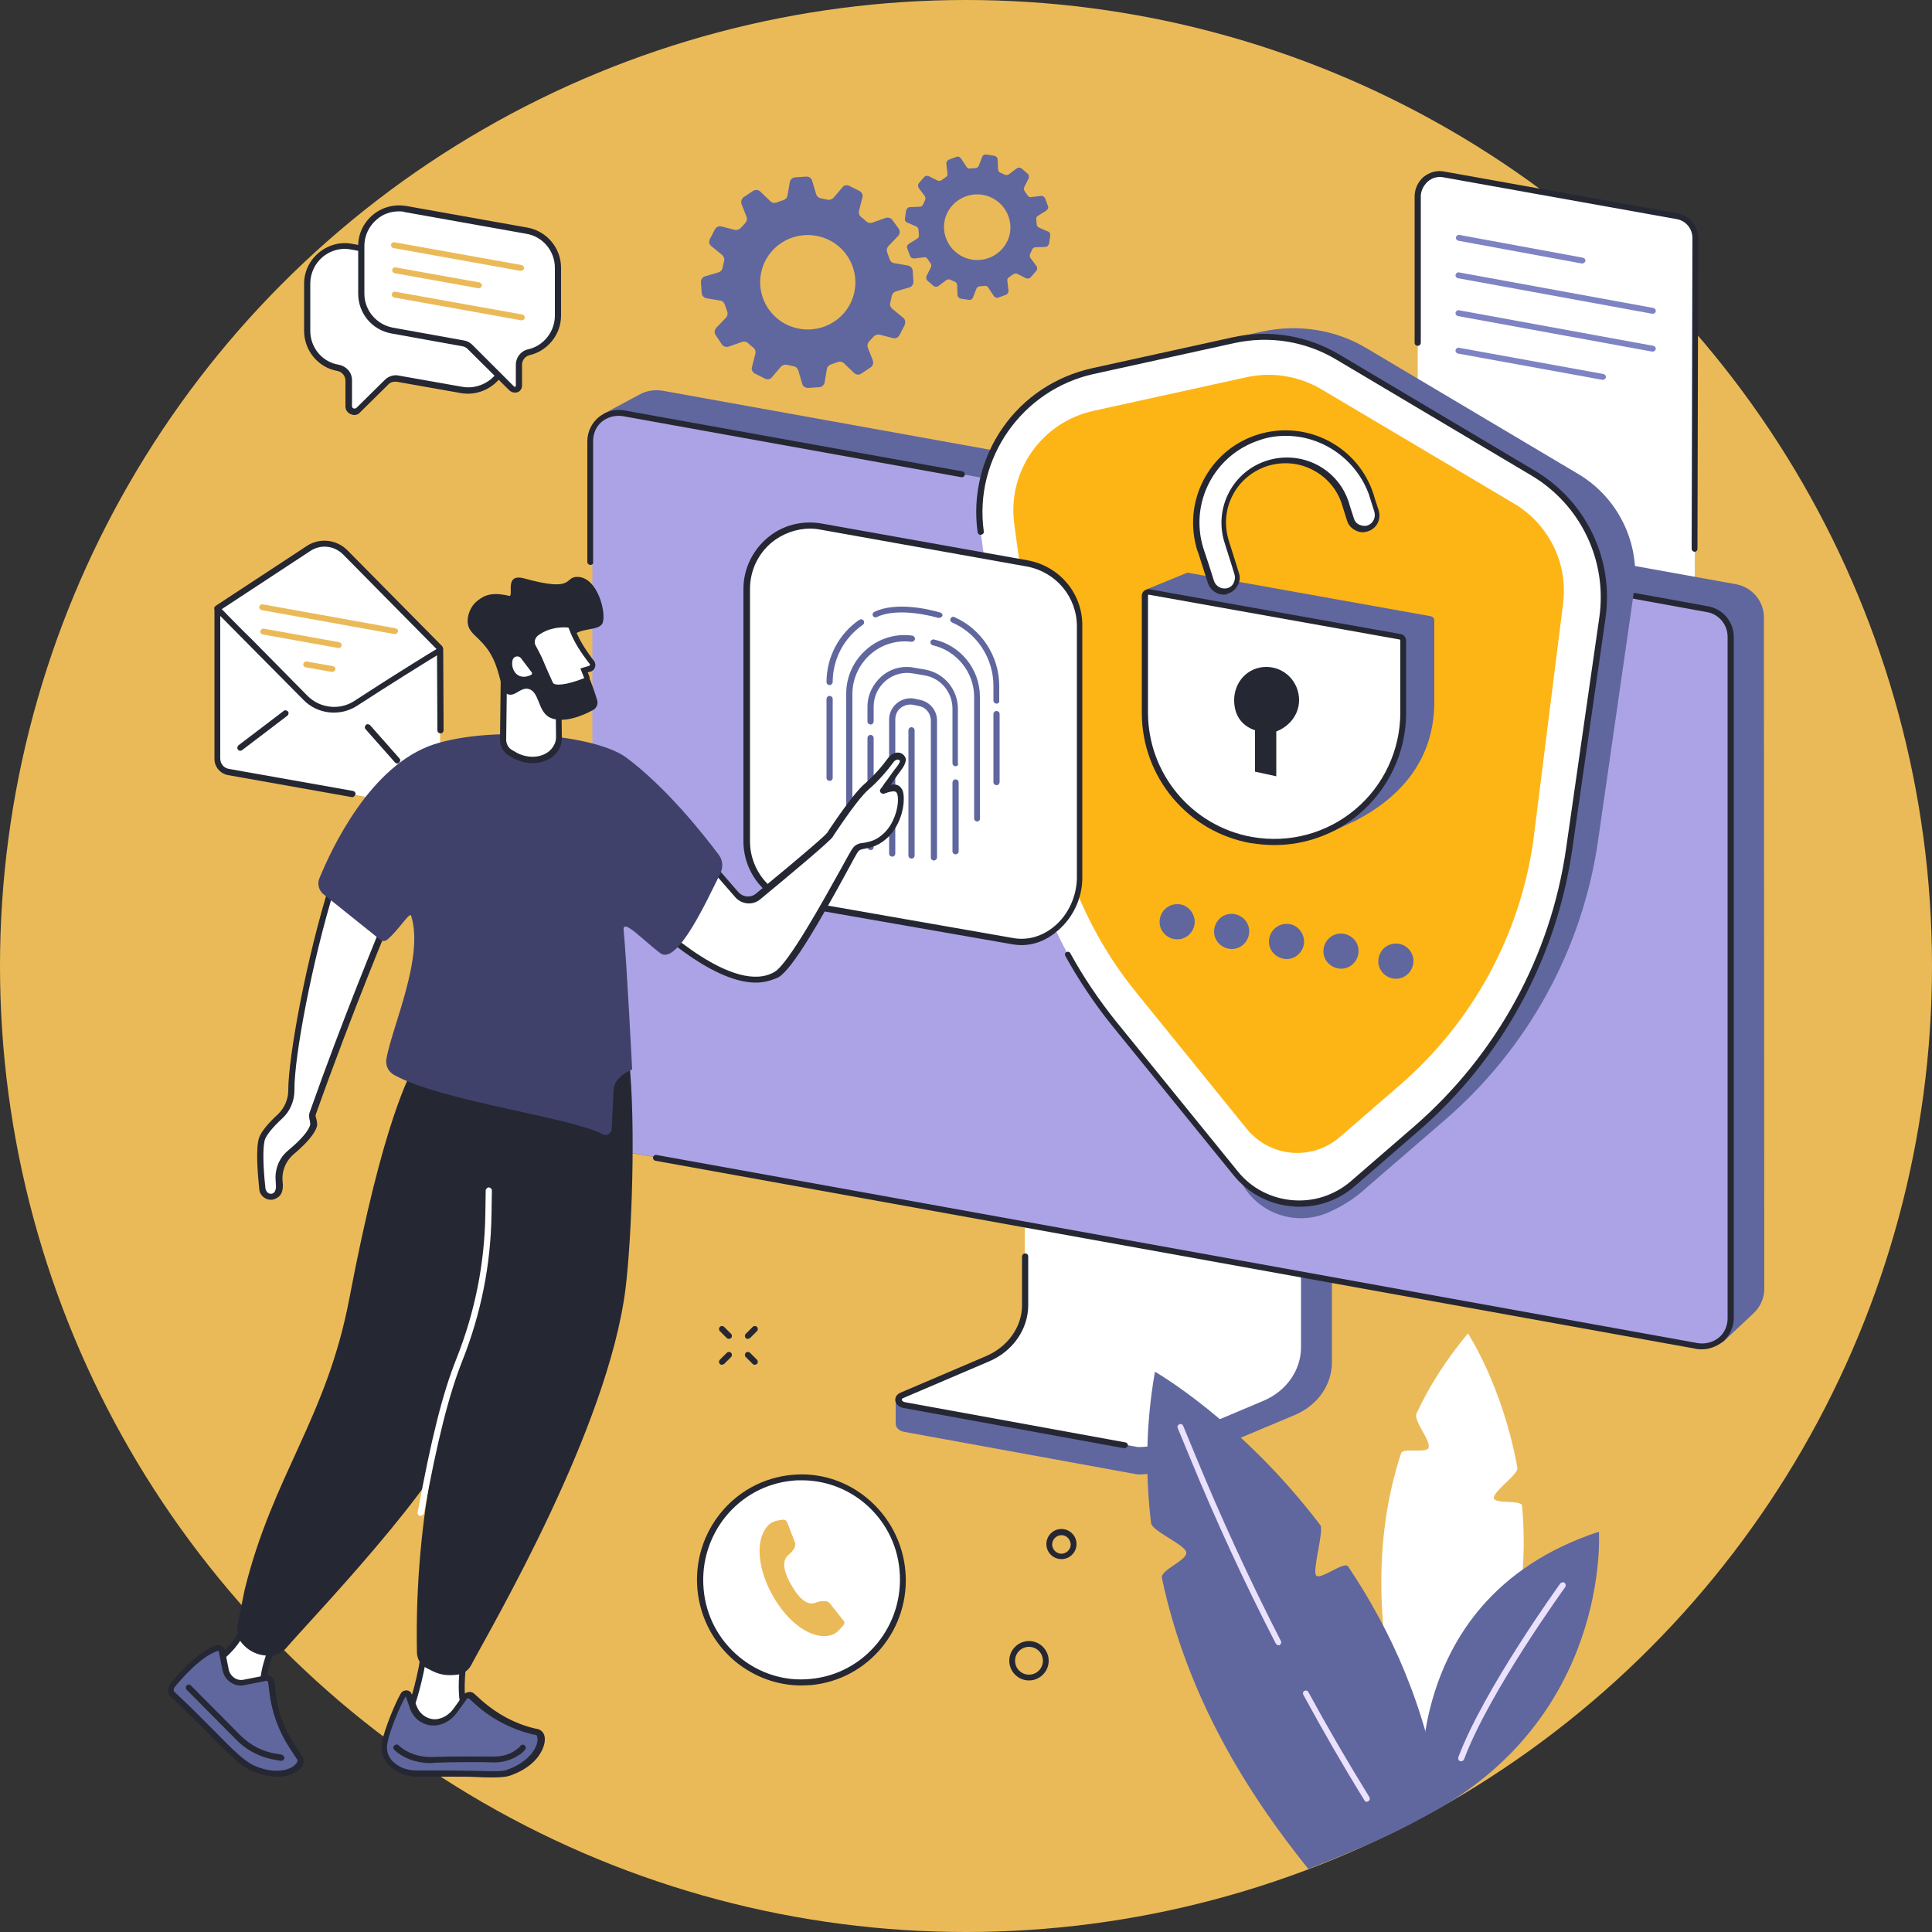 <?xml version="1.0" encoding="utf-8"?>
<!-- Generator: Adobe Illustrator 28.0.0, SVG Export Plug-In . SVG Version: 6.00 Build 0)  -->
<svg version="1.1" xmlns="http://www.w3.org/2000/svg" xmlns:xlink="http://www.w3.org/1999/xlink" x="0px" y="0px"
	 viewBox="0 0 500 500" style="enable-background:new 0 0 500 500;" xml:space="preserve">
<rect x="0" y="0" width="500" height="500" fill="#333333" stroke="none"/>
<style type="text/css">
	.st0{display:none;}
	.st1{display:inline;fill:#2E2B58;}
	.st2{fill:#EBBA58;}
	.st3{fill:#FFFFFF;}
	.st4{fill:#252733;}
	.st5{fill:#7D83C3;}
	.st6{fill:#60679E;}
	.st7{fill:#ACA3E6;}
	.st8{fill:#FDB515;}
	.st9{fill:#EBE1FC;}
	.st10{fill:#40416B;}
</style>
<g id="Layer_2" class="st0">
	<rect class="st1" width="500" height="500"/>
</g>
<g id="Layer_1">
	<g>
		<circle class="st2" cx="250" cy="250" r="250"/>
	</g>
</g>
<g id="Layer_3">
	<g>
		<g>
			<path class="st3" d="M373.7,45.1L434,55.9c2.8,0.5,4.8,2.9,4.8,5.7l-0.2,89.7c0,3.6-3.3,6.3-6.8,5.7l-60.1-10.7
				c-2.8-0.5-4.8-2.9-4.8-5.7l0-89.8C366.9,47.2,370.2,44.4,373.7,45.1z"/>
			<path class="st4" d="M438.6,142.8C438.6,142.8,438.6,142.8,438.6,142.8c-0.4,0-0.8-0.3-0.8-0.8l0.2-80.4c0-2.4-1.7-4.5-4.1-4.9
				l-60.3-10.8c-1.5-0.3-3,0.1-4.1,1.1c-1.1,1-1.8,2.4-1.8,3.8l0,37.9c0,0.4-0.3,0.8-0.8,0.8h0c-0.4,0-0.8-0.3-0.8-0.8l0-37.9
				c0-1.9,0.9-3.8,2.3-5c1.5-1.2,3.4-1.8,5.4-1.4l60.3,10.8c3.1,0.6,5.4,3.3,5.4,6.5l-0.2,80.4C439.3,142.4,439,142.8,438.6,142.8z"
				/>
		</g>
		<g>
			<path class="st5" d="M409.5,68.2c0,0-0.1,0-0.1,0l-32-5.9c-0.4-0.1-0.7-0.5-0.6-0.9c0.1-0.4,0.5-0.7,0.9-0.6l32,5.9
				c0.4,0.1,0.7,0.5,0.6,0.9C410.2,67.9,409.8,68.2,409.5,68.2z"/>
			<path class="st5" d="M427.7,81.2c0,0-0.1,0-0.1,0L377.3,72c-0.4-0.1-0.7-0.5-0.6-0.9c0.1-0.4,0.5-0.7,0.9-0.6l50.3,9.2
				c0.4,0.1,0.7,0.5,0.6,0.9C428.4,81,428.1,81.2,427.7,81.2z"/>
			<path class="st5" d="M427.7,91c0,0-0.1,0-0.1,0l-50.3-9.2c-0.4-0.1-0.7-0.5-0.6-0.9c0.1-0.4,0.5-0.7,0.9-0.6l50.3,9.2
				c0.4,0.1,0.7,0.5,0.6,0.9C428.4,90.7,428.1,91,427.7,91z"/>
			<path class="st5" d="M414.8,98.3c0,0-0.1,0-0.1,0l-37.4-6.8c-0.4-0.1-0.7-0.5-0.6-0.9c0.1-0.4,0.5-0.7,0.9-0.6l37.4,6.8
				c0.4,0.1,0.7,0.5,0.6,0.9C415.5,98,415.2,98.3,414.8,98.3z"/>
		</g>
	</g>
	<g>
		<g>
			<g>
				<path class="st6" d="M343.8,291.6L273,281c-0.5,0-0.6,0.4-0.6,0.8v60.2c0,5.8-40.2,20.7-40.6,20l0,6.4c0,1.2,1,2,2.4,2.2
					l60.3,11c2.8,0,5.5-0.6,8-1.7l32.6-13.7c5.9-2.5,9.6-7.8,9.6-13.6v-60.3C344.5,292,344.2,291.6,343.8,291.6z"/>
				<path class="st3" d="M265.2,277.5v60.2c0,5.9-3.8,11.4-9.8,13.9l-22,9.4c-1.4,0.6-1.1,2.3,0.6,2.5l60.5,11
					c2.7,0,5.4-0.5,7.9-1.6l24.4-10.3c6.1-2.5,9.9-8,9.9-13.9v-60.3c0-0.2-0.2-0.4-0.5-0.4l-70.5-11
					C265.4,277.1,265.2,277.3,265.2,277.5z"/>
				<path class="st4" d="M291,374.8c0,0-0.1,0-0.1,0l-57-10.4c-1.2-0.2-2-0.9-2.2-1.9c-0.1-0.9,0.4-1.7,1.4-2.1l22-9.4
					c5.7-2.4,9.4-7.6,9.4-13.2v-12.6c0-0.4,0.3-0.8,0.8-0.8s0.8,0.3,0.8,0.8v12.6c0,6.2-4,12-10.3,14.6l-22,9.4
					c-0.3,0.1-0.5,0.3-0.4,0.5c0,0.2,0.3,0.5,0.9,0.6l57,10.4c0.4,0.1,0.7,0.5,0.6,0.9C291.7,374.5,291.4,374.8,291,374.8z"/>
			</g>
			<g>
				<path class="st6" d="M453.8,339.9l-7.9,7.4l-286-49.5c-3.9-0.7-6.8-4.1-6.7-8.1l3-182.6l9.5-5.1c1.7-0.9,3.7-1.2,5.7-0.9
					l277.9,50.1c4.2,0.8,7.2,4.4,7.2,8.6l0.1,173.7C456.6,335.9,455.6,338.2,453.8,339.9z"/>
				<path class="st7" d="M439.6,348.2l-280.3-50.6c-3.5-0.6-6-3.7-6-7.2V114.2c0-4.6,4.1-8,8.6-7.2l280.3,50.6c3.5,0.6,6,3.7,6,7.2
					V341C448.2,345.6,444.1,349,439.6,348.2z"/>
				<path class="st4" d="M440.5,349.2c-0.5,0-1,0-1.4-0.1l-269.5-48.7c-0.4-0.1-0.7-0.5-0.6-0.9c0.1-0.4,0.5-0.7,0.9-0.6l269.5,48.7
					c1.9,0.3,3.9-0.2,5.4-1.4c1.5-1.2,2.3-3.1,2.3-5V164.8c0-3.2-2.3-5.9-5.4-6.4l-20.9-3.8c-0.4-0.1-0.7-0.5-0.6-0.9
					c0.1-0.4,0.5-0.7,0.9-0.6l20.9,3.8c3.9,0.7,6.7,4,6.7,8v176.2c0,2.4-1.1,4.7-2.9,6.2C444.2,348.5,442.3,349.2,440.5,349.2z"/>
				<path class="st4" d="M152.8,146.2c-0.4,0-0.8-0.3-0.8-0.8v-31.2c0-2.4,1.1-4.7,2.9-6.2c1.8-1.5,4.3-2.2,6.6-1.8l87.6,15.8
					c0.4,0.1,0.7,0.5,0.6,0.9c-0.1,0.4-0.5,0.7-0.9,0.6l-87.6-15.8c-1.9-0.3-3.9,0.2-5.4,1.4c-1.5,1.2-2.3,3.1-2.3,5v31.2
					C153.6,145.9,153.3,146.2,152.8,146.2z"/>
			</g>
		</g>
		<g>
			<g>
				<path class="st6" d="M343.5,313.9L343.5,313.9c-8.1,3.4-17.5,0.3-21.9-7.3l-25.7-44.2c-13.6-16.8-22.3-37-25.2-58.4l-10.2-75.4
					c-2.1-15.5,8.1-30,23.3-33.4l42.9-9.4c9.3-2,19-0.5,27.1,4.4l54.7,32.5c10.4,6.2,16.1,18.1,14.4,30.1l-9.3,64.6
					c-4,28.1-18.1,53.8-39.6,72.4l-20.5,17.7C350.6,310.2,347.2,312.3,343.5,313.9z"/>
				<path class="st3" d="M319.8,303.6l-31.5-38.8c-13.6-16.8-22.3-37-25.2-58.4l-9.3-68.7c-2.6-19.3,10-37.4,29-41.5l36.4-8
					c9.3-2,18.9-0.5,27.1,4.4l50.5,30c13,7.7,20.1,22.5,17.9,37.4l-8.6,59.8c-4,28.1-18.1,53.8-39.6,72.4l-16.4,14.2
					C341.2,314.2,327.4,313,319.8,303.6z"/>
				<path class="st4" d="M336.4,312.3c-0.7,0-1.3,0-2-0.1c-6-0.5-11.4-3.4-15.2-8.1l-31.5-38.8c-4.5-5.6-8.5-11.6-12-17.9
					c-0.2-0.4-0.1-0.8,0.3-1c0.4-0.2,0.8-0.1,1,0.3c3.4,6.2,7.4,12.1,11.8,17.6l31.5,38.8c3.5,4.4,8.6,7,14.1,7.5
					c5.6,0.5,11-1.3,15.2-4.9l16.4-14.2c21.3-18.5,35.3-44,39.3-71.9l8.6-59.8c2.1-14.7-4.8-29.1-17.5-36.7l-50.5-30
					c-8-4.8-17.4-6.3-26.5-4.3l-36.4,8c-18.5,4.1-31,21.9-28.4,40.7c0.1,0.4-0.2,0.8-0.7,0.9c-0.4,0.1-0.8-0.2-0.9-0.7
					c-1.3-9.5,1-19.1,6.5-27c5.5-7.9,13.7-13.3,23.1-15.4l36.4-8c9.5-2.1,19.3-0.5,27.7,4.5l50.5,30c13.3,7.9,20.5,22.9,18.3,38.2
					l-8.6,59.8c-4.1,28.3-18.2,54.2-39.8,72.9l-16.4,14.2C346.7,310.4,341.7,312.3,336.4,312.3z"/>
				<path class="st8" d="M346.7,294.3c-7.2,6.2-18,5.2-24-2.1l-28.6-35.3c-11.9-14.6-19.5-32.2-22-50.9l-9.6-70.3
					c-1.9-13.7,7.1-26.5,20.6-29.4l39.6-8.7c6.6-1.4,13.4-0.3,19.2,3.1l49.9,29.6c9.1,5.4,14.1,15.6,12.7,26.1l-7.7,61.3
					c-3.5,24.5-15.8,46.9-34.5,63.1L346.7,294.3z"/>
			</g>
			<g>
				<g>
					<path class="st6" d="M370.4,159.5l-63.1-11.3l-10.5,4.3c0,0,47.1,63.1,47.8,62.8c0.2-0.1,5.5-2.6,5.6-2.6
						c13.1-6.6,21-16.8,21-31.1v-21.1C371.2,160,370.8,159.6,370.4,159.5z"/>
					<g>
						<path class="st3" d="M362.5,164.8l-65-11.6c-0.6-0.1-1.2,0.4-1.2,1v30.3c0,16.2,11.6,30.1,27.6,32.9h0
							c20.5,3.7,39.4-12.1,39.4-32.9v-18.7C363.3,165.3,362.9,164.9,362.5,164.8z"/>
						<path class="st4" d="M329.8,218.7c-2,0-4-0.2-6.1-0.5c-16.3-2.9-28.2-17.1-28.2-33.7v-30.3c0-0.5,0.2-1,0.6-1.3
							c0.4-0.3,0.9-0.5,1.4-0.4l65,11.6c0.8,0.1,1.4,0.9,1.4,1.7v18.7c0,10.2-4.5,19.7-12.3,26.3
							C345.5,215.9,337.8,218.7,329.8,218.7z M297.3,153.9c-0.1,0-0.1,0-0.1,0c0,0-0.1,0.1-0.1,0.2v30.3c0,15.8,11.3,29.4,26.9,32.2
							c9.6,1.7,19.3-0.9,26.7-7.1c7.4-6.2,11.7-15.4,11.7-25.1v-18.7c0-0.1-0.1-0.2-0.2-0.2h0L297.3,153.9
							C297.3,153.9,297.3,153.9,297.3,153.9z"/>
					</g>
				</g>
				<path class="st4" d="M336.2,181.2c0-4.7-3.7-8.6-8.5-8.6c-4.7,0-8.3,3.8-8.3,8.6c0,3.5,1.6,6.5,5.4,7.8v10.7l5.5,1.2v-11.6
					C333.7,188,336.2,184.9,336.2,181.2z"/>
				<g>
					<path class="st3" d="M317.8,152.9c1.9-0.6,2.9-2.6,2.3-4.4c-1.1-3.4-2.7-8.3-2.7-8.3c-2.7-8.5,2-17.5,10.5-20.3
						c8.5-2.7,17.6,1.9,20.3,10.4c0,0-0.4-1.1,1.3,4.1c0.6,1.9,2.6,2.9,4.4,2.3l0,0c1.9-0.6,2.9-2.6,2.3-4.4
						c-1.7-5.2-1.3-4.1-1.3-4.1c-3.9-12.2-17-18.9-29.2-15c-12.2,3.9-18.9,16.9-15,29.1c0,0,1.6,4.9,2.7,8.4
						C314,152.5,316,153.5,317.8,152.9L317.8,152.9z"/>
					<path class="st4" d="M316.7,153.9c-1.8,0-3.5-1.2-4.1-3l-1.4-4.4c-0.7-2.1-1.2-3.9-1.3-3.9c-4-12.6,2.9-26.1,15.5-30.1
						c12.6-4,26.1,2.9,30.1,15.5l0.2,0.7l0,0c0.2,0.6,0.5,1.6,1.1,3.4c0.7,2.3-0.5,4.7-2.8,5.4c-1.1,0.4-2.3,0.3-3.3-0.3
						c-1-0.5-1.8-1.4-2.1-2.5l-1.1-3.5c0-0.1-0.1-0.2-0.1-0.3l-0.1-0.3c0,0,0,0,0,0l0-0.1c-1.3-3.9-3.9-7-7.6-8.9
						c-3.6-1.9-7.8-2.2-11.7-1c-3.9,1.3-7.1,3.9-9,7.6c-1.9,3.6-2.2,7.8-1,11.7c0,0,0.9,2.9,1.8,5.7l0.8,2.6
						c0.4,1.1,0.3,2.3-0.3,3.3c-0.5,1-1.4,1.8-2.5,2.1l0,0C317.6,153.8,317.2,153.9,316.7,153.9z M332.8,112.8
						c-2.3,0-4.6,0.3-6.8,1.1c-11.8,3.8-18.3,16.4-14.5,28.2c0,0,0.6,1.8,1.3,3.9l1.4,4.4c0.5,1.4,2,2.2,3.5,1.8l0,0
						c0.7-0.2,1.3-0.7,1.6-1.4c0.3-0.7,0.4-1.4,0.2-2.1l-0.8-2.6c-0.9-2.9-1.8-5.7-1.8-5.7c-2.8-8.9,2.1-18.4,11-21.2
						c8.9-2.8,18.4,2,21.2,10.9c0,0,0,0,0,0l0.2,0.7l0,0c0.2,0.6,0.5,1.6,1.1,3.4c0.2,0.7,0.7,1.3,1.4,1.6c0.7,0.3,1.4,0.4,2.1,0.2
						c1.4-0.5,2.2-2,1.8-3.5l-1.1-3.5c0-0.1-0.1-0.2-0.1-0.3l-0.1-0.3c0,0,0,0,0,0l0-0.1h0C351.1,118.9,342.3,112.8,332.8,112.8z"/>
				</g>
			</g>
			<g>
				<path class="st6" d="M309.2,238.5c0,2.5-2,4.6-4.5,4.6c-2.5,0-4.6-2-4.6-4.5c0-2.5,2-4.6,4.5-4.6
					C307.1,233.9,309.1,236,309.2,238.5z"/>
				<path class="st6" d="M323.3,241c0,2.5-2,4.6-4.5,4.6c-2.5,0-4.6-2-4.6-4.5c0-2.5,2-4.6,4.5-4.6
					C321.2,236.5,323.3,238.5,323.3,241z"/>
				<path class="st6" d="M337.5,243.6c0,2.5-2,4.6-4.5,4.6c-2.5,0-4.6-2-4.6-4.5c0-2.5,2-4.6,4.5-4.6
					C335.4,239,337.4,241.1,337.5,243.6z"/>
				<path class="st6" d="M351.6,246.1c0,2.5-2,4.6-4.5,4.6c-2.5,0-4.6-2-4.6-4.5c0-2.5,2-4.6,4.5-4.6
					C349.5,241.6,351.6,243.6,351.6,246.1z"/>
				<path class="st6" d="M365.8,248.7c0,2.5-2,4.6-4.5,4.6c-2.5,0-4.6-2-4.6-4.5c0-2.5,2-4.6,4.5-4.6
					C363.7,244.1,365.8,246.2,365.8,248.7z"/>
			</g>
		</g>
	</g>
	<g>
		<path class="st3" d="M113.9,167.9l-24.6-25c-2.5-2.6-6.5-3-9.5-1l-23.6,15.5l0,39.2c0,1.5,1.1,2.8,2.6,3.1l54,9.8
			c0.5,0.1,1-0.3,1-0.8l0,0l0.1,0L113.9,167.9z"/>
		<g>
			<path class="st4" d="M113.8,168.5c-0.2,0-0.4-0.1-0.5-0.2l-24.5-24.8c-2.3-2.3-5.8-2.7-8.5-0.9l-23.6,15.5
				c-0.4,0.2-0.8,0.1-1.1-0.2c-0.2-0.4-0.1-0.8,0.2-1.1l23.6-15.5c3.3-2.2,7.7-1.7,10.5,1.1l24.5,24.8c0.3,0.3,0.3,0.8,0,1.1
				C114.2,168.5,114,168.5,113.8,168.5z"/>
			<path class="st4" d="M91.2,206.3c0,0-0.1,0-0.1,0l-32.1-5.7c-2-0.4-3.5-2.1-3.5-4.2l0-39.3l0.5-0.2c0.5-0.2,0.5-0.2,3.2,2.6
				c1.5,1.5,3.5,3.6,5.9,5.9c4.6,4.7,10.3,10.4,14.5,14.7c3.2,3.2,8.3,3.8,12.1,1.3c3.7-2.4,8.8-5.7,14.1-9c8-5,8-5,8.5-4.8l0.4,0.2
				l0.1,21.2c0,0.4-0.3,0.8-0.8,0.8c0,0,0,0,0,0c-0.4,0-0.8-0.3-0.8-0.8l-0.1-19.4c-3.3,2-13.4,8.3-20.6,13
				c-4.4,2.9-10.3,2.3-14-1.5c-11.1-11.2-18.6-18.8-21.5-21.7l0,36.9c0,1.3,0.9,2.5,2.3,2.7l32.1,5.7c0.4,0.1,0.7,0.5,0.6,0.9
				C91.8,206,91.5,206.3,91.2,206.3z"/>
			<path class="st4" d="M62.2,194.3c-0.2,0-0.5-0.1-0.6-0.3c-0.3-0.3-0.2-0.8,0.1-1.1l11.7-8.9c0.3-0.3,0.8-0.2,1.1,0.1
				c0.3,0.3,0.2,0.8-0.1,1.1l-11.7,8.9C62.5,194.2,62.4,194.3,62.2,194.3z"/>
			<path class="st4" d="M102.8,197.6c-0.2,0-0.4-0.1-0.6-0.3l-7.6-8.6c-0.3-0.3-0.2-0.8,0.1-1.1c0.3-0.3,0.8-0.2,1.1,0.1l7.6,8.6
				c0.3,0.3,0.2,0.8-0.1,1.1C103.2,197.5,103,197.6,102.8,197.6z"/>
		</g>
		<g>
			<path class="st2" d="M102.2,164.1c0,0-0.1,0-0.1,0l-34.4-6.2c-0.4-0.1-0.7-0.5-0.6-0.9c0.1-0.4,0.5-0.7,0.9-0.6l34.4,6.2
				c0.4,0.1,0.7,0.5,0.6,0.9C102.9,163.8,102.5,164.1,102.2,164.1z"/>
			<path class="st2" d="M87.6,167.7c0,0-0.1,0-0.1,0L68,164.2c-0.4-0.1-0.7-0.5-0.6-0.9c0.1-0.4,0.5-0.7,0.9-0.6l19.5,3.5
				c0.4,0.1,0.7,0.5,0.6,0.9C88.3,167.5,88,167.7,87.6,167.7z"/>
			<path class="st2" d="M86,173.9c0,0-0.1,0-0.1,0l-6.8-1.2c-0.4-0.1-0.7-0.5-0.6-0.9c0.1-0.4,0.5-0.7,0.9-0.6l6.8,1.2
				c0.4,0.1,0.7,0.5,0.6,0.9C86.7,173.6,86.3,173.9,86,173.9z"/>
		</g>
	</g>
	<g>
		<g>
			<path class="st3" d="M122.8,69.5L91,63.8c-6-1.1-11.5,3.5-11.5,9.6l0,12.2c0,4.7,3.4,8.8,8,9.6l0,0c1.6,0.3,2.7,1.7,2.7,3.3v6.7
				c0,1.3,1.5,1.9,2.4,1l7.4-7.3c0.8-0.8,1.9-1.1,2.9-0.9l16.4,2.9c6,1.1,11.6-3.5,11.6-9.6V79.1C131,74.4,127.5,70.3,122.8,69.5z"
				/>
			<path class="st4" d="M91.7,107.4c-0.3,0-0.6-0.1-0.9-0.2c-0.8-0.3-1.4-1.1-1.4-2v-6.7c0-1.2-0.9-2.3-2.1-2.5
				c-5-0.9-8.6-5.3-8.6-10.4l0-12.2c0-3.1,1.4-6,3.8-8c2.4-2,5.6-2.9,8.6-2.3l31.8,5.7c5.1,0.9,8.8,5.3,8.8,10.4v12.2
				c0,3.1-1.4,6-3.8,8c-2.4,2-5.6,2.9-8.8,2.3l-16.4-2.9c-0.8-0.1-1.7,0.1-2.2,0.7l-7.4,7.3C92.8,107.2,92.2,107.4,91.7,107.4z
				 M89.3,64.4c-2.1,0-4.1,0.7-5.8,2.1c-2,1.7-3.2,4.2-3.2,6.9l0,12.2c0,4.4,3.1,8.1,7.4,8.8c2,0.4,3.4,2,3.4,4v6.7
				c0,0.4,0.3,0.6,0.4,0.6c0.1,0,0.4,0.1,0.7-0.1l7.4-7.3c0.9-0.9,2.3-1.4,3.6-1.1l16.4,2.9c2.7,0.5,5.4-0.3,7.5-2
				c2-1.7,3.2-4.2,3.2-6.8V79.1c0-4.3-3.2-8.1-7.5-8.8l-31.8-5.7C90.4,64.5,89.8,64.4,89.3,64.4z"/>
		</g>
		<g>
			<g>
				<path class="st3" d="M136.3,59.7l-31.4-5.6C99,53,93.5,57.6,93.5,63.6l0,12.4c0,4.7,3.4,8.7,8,9.6l18.3,3.3
					c0.7,0.1,1.3,0.4,1.8,0.9l10.8,10.8c0.7,0.7,1.8,0.2,1.8-0.7v-5.4c0-1.6,1.1-2.9,2.6-3.2c4.2-1,7.5-4.7,7.5-9.4l0-12.4
					C144.4,64.6,141,60.5,136.3,59.7z"/>
				<path class="st4" d="M133.2,101.6c-0.5,0-0.9-0.2-1.3-0.5L121,90.3c-0.4-0.4-0.8-0.6-1.4-0.7l-18.3-3.3c-5-0.9-8.6-5.2-8.6-10.3
					l0-12.4c0-3.1,1.4-6,3.8-8c2.4-2,5.5-2.8,8.6-2.3l31.4,5.6c5,0.9,8.7,5.3,8.7,10.4l0,12.4c0,4.8-3.4,9.1-8.1,10.2
					c-1.2,0.3-2,1.3-2,2.5v5.4c0,0.7-0.4,1.4-1.1,1.7C133.6,101.6,133.4,101.6,133.2,101.6z M103.2,54.7c-2.1,0-4.1,0.7-5.7,2.1
					c-2,1.7-3.2,4.2-3.2,6.8l0,12.4c0,4.3,3.1,8,7.4,8.8l18.3,3.3c0.8,0.1,1.6,0.5,2.2,1.1L133,100c0.1,0.1,0.2,0.1,0.3,0.1
					c0.1,0,0.2-0.1,0.2-0.3v-5.4c0-1.9,1.3-3.6,3.2-4c4-0.9,6.9-4.6,6.9-8.7l0-12.4c0-4.3-3.1-8.1-7.4-8.8l-31.4-5.6
					C104.3,54.7,103.7,54.7,103.2,54.7z"/>
			</g>
			<g>
				<path class="st2" d="M134.8,70.1c0,0-0.1,0-0.1,0l-32.9-5.9c-0.4-0.1-0.7-0.5-0.6-0.9c0.1-0.4,0.5-0.7,0.9-0.6l32.9,5.9
					c0.4,0.1,0.7,0.5,0.6,0.9C135.5,69.8,135.2,70.1,134.8,70.1z"/>
				<path class="st2" d="M123.9,74.6c0,0-0.1,0-0.1,0l-21.7-3.9c-0.4-0.1-0.7-0.5-0.6-0.9c0.1-0.4,0.5-0.7,0.9-0.6l21.7,3.9
					c0.4,0.1,0.7,0.5,0.6,0.9C124.6,74.3,124.3,74.6,123.9,74.6z"/>
				<path class="st2" d="M135,82.9c0,0-0.1,0-0.1,0L102,77c-0.4-0.1-0.7-0.5-0.6-0.9c0.1-0.4,0.5-0.7,0.9-0.6l32.9,5.9
					c0.4,0.1,0.7,0.5,0.6,0.9C135.7,82.7,135.4,82.9,135,82.9z"/>
			</g>
		</g>
	</g>
	<g>
		<g>
			<path class="st3" d="M265.8,145.8l-53.2-9.5c-10.1-1.8-19.3,5.9-19.3,16.2l0,65.3c0,8,5.7,14.8,13.6,16.2l55.4,9.7
				c9,1.4,17.1-6.8,17.2-16.3l0-65.2C279.4,154.1,273.7,147.2,265.8,145.8z"/>
			<path class="st4" d="M264.3,244.6c-0.7,0-1.5-0.1-2.2-0.2l-55.5-9.7c-8.2-1.5-14.2-8.6-14.2-17l0-65.3c0-5.1,2.3-9.9,6.2-13.2
				c3.9-3.3,9-4.6,14.1-3.7l53.2,9.5c8.3,1.5,14.3,8.6,14.2,17l0,65.2c0,5.2-2.4,10.3-6.3,13.6C271,243.3,267.7,244.6,264.3,244.6z
				 M209.7,136.8c-3.6,0-7.2,1.3-10,3.6c-3.6,3-5.6,7.4-5.6,12l0,65.3c0,7.6,5.4,14.1,12.9,15.4l55.4,9.7c3.7,0.6,7.4-0.5,10.5-3.1
				c3.6-3,5.7-7.7,5.8-12.4l0-65.2c0-7.6-5.4-14.1-13-15.5l-53.2-9.5C211.5,136.9,210.6,136.8,209.7,136.8z"/>
		</g>
		<g>
			<path class="st6" d="M257.9,203.2c-0.4,0-0.8-0.3-0.8-0.8v-17.6c0-0.4,0.3-0.8,0.8-0.8c0.4,0,0.8,0.3,0.8,0.8v17.6
				C258.7,202.8,258.4,203.2,257.9,203.2z"/>
			<path class="st6" d="M257.9,182.1c-0.4,0-0.8-0.3-0.8-0.8v-3.8c0-7.1-4.2-13.6-10.7-16.4c-0.4-0.2-0.6-0.6-0.4-1
				c0.2-0.4,0.6-0.6,1-0.4c7,3.1,11.6,10.1,11.6,17.8v3.8C258.7,181.7,258.4,182.1,257.9,182.1z"/>
			<path class="st6" d="M243.1,159.9c-0.1,0-0.1,0-0.2,0c0,0-0.1,0-0.1,0c-5-1.4-11.8-2.2-15.9-0.2c-0.4,0.2-0.8,0-1-0.3
				c-0.2-0.4,0-0.8,0.3-1c5.6-2.8,14.4-0.7,17,0.1l0.1,0c0.4,0.1,0.7,0.5,0.6,0.9C243.7,159.7,243.4,159.9,243.1,159.9z"/>
			<path class="st6" d="M214.7,177.3c-0.4,0-0.8-0.3-0.8-0.8c0-6.4,3.2-12.5,8.5-16.1c0.4-0.2,0.8-0.2,1.1,0.2
				c0.2,0.4,0.2,0.8-0.2,1.1c-4.9,3.4-7.8,8.9-7.8,14.8C215.5,176.9,215.1,177.3,214.7,177.3z"/>
			<path class="st6" d="M214.7,202.1c-0.4,0-0.8-0.3-0.8-0.8v-20.4c0-0.4,0.3-0.8,0.8-0.8c0.4,0,0.8,0.3,0.8,0.8v20.4
				C215.5,201.8,215.1,202.1,214.7,202.1z"/>
			<path class="st6" d="M252.9,212.6c-0.4,0-0.8-0.3-0.8-0.8v-31.5c0-6.3-4.5-11.9-10.7-13.3c-0.4-0.1-0.7-0.5-0.6-0.9
				c0.1-0.4,0.5-0.7,0.9-0.6c6.9,1.5,11.9,7.7,11.9,14.8v31.5C253.7,212.2,253.3,212.6,252.9,212.6z"/>
			<path class="st6" d="M219.8,215.9c-0.4,0-0.8-0.3-0.8-0.8v-35.6c0-4.4,1.9-8.5,5.2-11.4c3.3-2.9,7.6-4.2,11.9-3.6
				c0.4,0.1,0.7,0.4,0.7,0.9c-0.1,0.4-0.4,0.7-0.9,0.7c-3.9-0.5-7.8,0.7-10.7,3.3c-2.9,2.6-4.6,6.3-4.6,10.2v35.6
				C220.5,215.6,220.2,215.9,219.8,215.9z"/>
			<path class="st6" d="M247.3,221.1c-0.4,0-0.8-0.3-0.8-0.8v-17.8c0-0.4,0.3-0.8,0.8-0.8c0.4,0,0.8,0.3,0.8,0.8v17.8
				C248.1,220.8,247.7,221.1,247.3,221.1z"/>
			<path class="st6" d="M247.3,198.3c-0.4,0-0.8-0.3-0.8-0.8v-14.1c0-4.2-3-7.9-7.2-8.6l-2.9-0.5c-2.6-0.5-5.2,0.2-7.2,1.9
				c-2,1.7-3.1,4.1-3.1,6.7v3.8c0,0.4-0.3,0.8-0.8,0.8c-0.4,0-0.8-0.3-0.8-0.8v-3.8c0-3.1,1.4-5.9,3.7-7.9s5.4-2.8,8.4-2.2l2.9,0.5
				c4.9,0.9,8.4,5.2,8.4,10.1v14.1C248.1,198,247.7,198.3,247.3,198.3z"/>
			<path class="st6" d="M225.3,220c-0.4,0-0.8-0.3-0.8-0.8v-28.2c0-0.4,0.3-0.8,0.8-0.8c0.4,0,0.8,0.3,0.8,0.8v28.2
				C226.1,219.7,225.8,220,225.3,220z"/>
			<path class="st6" d="M241.7,222.7c-0.4,0-0.8-0.3-0.8-0.8v-35.4c0-1.9-1.3-3.5-3.2-3.8l-1.4-0.3c-1.1-0.2-2.3,0.1-3.2,0.8
				c-0.9,0.7-1.4,1.8-1.4,3v22.4c0,0.4-0.3,0.8-0.8,0.8c-0.4,0-0.8-0.3-0.8-0.8v-22.4c0-1.6,0.7-3.1,2-4.2c1.2-1,2.9-1.5,4.5-1.2
				l1.4,0.3c2.6,0.5,4.5,2.7,4.5,5.4v35.4C242.5,222.3,242.1,222.7,241.7,222.7z"/>
			<path class="st6" d="M230.9,221.7c-0.4,0-0.8-0.3-0.8-0.8v-7.6c0-0.4,0.3-0.8,0.8-0.8c0.4,0,0.8,0.3,0.8,0.8v7.6
				C231.7,221.3,231.4,221.7,230.9,221.7z"/>
			<path class="st6" d="M235.9,222.2c-0.4,0-0.8-0.3-0.8-0.8v-32.4c0-0.4,0.3-0.8,0.8-0.8c0.4,0,0.8,0.3,0.8,0.8v32.4
				C236.7,221.9,236.3,222.2,235.9,222.2z"/>
		</g>
	</g>
	<g>
		<g>
			<ellipse class="st3" cx="207.4" cy="408.9" rx="26.2" ry="26.5"/>
			<path class="st4" d="M207.4,436.2c-6.2,0-12.2-2.2-17.1-6.2c-5.6-4.7-9.1-11.3-9.8-18.6c-1.4-15,9.5-28.3,24.4-29.7
				c7.1-0.7,14.1,1.5,19.6,6.1c5.6,4.7,9.1,11.3,9.8,18.6c1.4,15-9.5,28.3-24.4,29.7C209.1,436.1,208.2,436.2,207.4,436.2z
				 M207.5,383.1c-0.8,0-1.6,0-2.4,0.1c-14,1.3-24.3,13.9-23,28.1c0.6,6.9,3.9,13.1,9.2,17.5c5.2,4.3,11.8,6.4,18.5,5.7
				c14-1.3,24.3-13.9,23-28.1c-0.6-6.9-3.9-13.1-9.2-17.5C219,385.1,213.3,383.1,207.5,383.1z"/>
		</g>
		<path class="st2" d="M218.3,419.4l-3.5-4.4c-0.3-0.4-0.9-0.7-1.4-0.6l-0.6,0c-0.5,0-1,0.1-1.5,0.3c-1.4,0.6-3.6,0.6-6.5-4.5
			c-2.9-5-1.8-7-0.6-7.9c0.5-0.4,0.9-0.9,1.3-1.5l0.1-0.2c0.2-0.4,0.3-1.1,0.1-1.5l-2-5.2c-0.2-0.4-0.7-0.7-1.1-0.6l-1.3,0.2
			c-1.1,0.2-2.1,0.7-2.8,1.6c-3,3.6-2.5,10.8,1.5,17.9c4.1,7.2,10,11.2,14.6,10.3c1.1-0.2,2-0.8,2.7-1.6l0.9-1
			C218.6,420.3,218.6,419.7,218.3,419.4z"/>
	</g>
	<g>
		<path class="st3" d="M369.8,467.2c0,0-22-46.1-7.2-91.1c0.5-1.5,6.5,0.1,7.1-1.4c0.7-1.9-4-7-3.1-8.9c3.3-7.1,7.7-14,13.3-20.7
			c0,0,9,13.6,12.8,34.8c0.3,1.6-6.3,6.1-6.1,7.8c0.2,1.6,7.2,0.4,7.3,2C395.9,411.4,391.5,438.8,369.8,467.2z"/>
		<g>
			<path class="st6" d="M348.9,405.4c-1-1.5-7.3,3.7-8.3,2.3c-1-1.4,2.1-11.6,1.1-13c-20.5-27-42.8-39.7-42.8-39.7
				c-2.4,13.6-2.5,26.8-1,39.2c0.2,2,8.8,5.6,9.1,7.5c0.4,2.1-6.8,4.6-6.3,6.7c6.6,31.1,22.3,55.9,37.9,75.3
				c12.7-5,24.2-9.8,34.6-16.3C369,441.5,360.1,422.2,348.9,405.4z"/>
			<path class="st9" d="M353.7,466.3c-0.2,0-0.5-0.1-0.6-0.4c-5.5-8.9-10.8-18.1-15.8-27.3c-0.2-0.4-0.1-0.8,0.3-1
				c0.4-0.2,0.8-0.1,1,0.3c5,9.2,10.3,18.3,15.8,27.2c0.2,0.4,0.1,0.8-0.3,1.1C354,466.2,353.9,466.3,353.7,466.3z"/>
			<path class="st9" d="M330.9,425.8c-0.3,0-0.5-0.2-0.7-0.4c-8.1-15.7-15.6-32-22.3-48.3l-3.1-7.5c-0.2-0.4,0-0.8,0.4-1
				c0.4-0.2,0.8,0,1,0.4l3.1,7.5c6.7,16.3,14.2,32.6,22.2,48.2c0.2,0.4,0,0.8-0.3,1C331.2,425.8,331.1,425.8,330.9,425.8z"/>
		</g>
		<g>
			<path class="st6" d="M368.3,470.3c0,0-8.9-56,45.5-73.9C413.8,396.5,417,445.2,368.3,470.3z"/>
			<path class="st9" d="M378.1,455.8c-0.1,0-0.2,0-0.2,0c-0.4-0.1-0.6-0.6-0.5-1c6.6-17.6,26.2-44.7,26.4-45
				c0.3-0.3,0.7-0.4,1.1-0.2c0.3,0.3,0.4,0.7,0.2,1.1c-0.2,0.3-19.7,27.2-26.2,44.6C378.8,455.6,378.5,455.8,378.1,455.8z"/>
		</g>
	</g>
	<g>
		<path class="st6" d="M233.7,82.2l-2.8-2.3c-0.4-0.4-0.7-1-0.5-1.5c0.1-0.6,0.3-1.2,0.4-1.8c0.1-0.6,0.5-1,1.1-1.2l3.4-1
			c0.7-0.2,1.1-0.8,1.1-1.5l-0.2-2.8c0-0.7-0.6-1.3-1.3-1.4l-3.5-0.6c-0.6-0.1-1-0.5-1.2-1.1c-0.2-0.6-0.4-1.1-0.6-1.7
			c-0.2-0.5-0.1-1.1,0.3-1.6l2.5-2.6c0.5-0.5,0.6-1.3,0.2-1.9L231,57c-0.4-0.6-1.1-0.8-1.8-0.6l-3.4,1.2c-0.5,0.2-1.2,0.1-1.6-0.3
			c-0.4-0.4-0.9-0.8-1.4-1.2c-0.5-0.4-0.6-1-0.5-1.5l0.9-3.5c0.2-0.7-0.2-1.4-0.8-1.7l-2.6-1.3c-0.6-0.3-1.4-0.2-1.8,0.4l-2.3,2.7
			c-0.4,0.4-1,0.6-1.5,0.5c-0.6-0.1-1.2-0.3-1.8-0.4c-0.6-0.1-1-0.5-1.2-1.1l-1-3.4c-0.2-0.7-0.8-1.1-1.5-1.1l-2.9,0.2
			c-0.7,0-1.3,0.6-1.4,1.2l-0.6,3.5c-0.1,0.6-0.5,1-1.1,1.2c-0.6,0.2-1.2,0.4-1.7,0.6c-0.5,0.2-1.2,0.1-1.6-0.3l-2.6-2.5
			c-0.5-0.5-1.3-0.6-1.9-0.2l-2.4,1.6c-0.6,0.4-0.8,1.1-0.6,1.8l1.3,3.3c0.2,0.5,0.1,1.1-0.3,1.6c-0.4,0.4-0.8,0.9-1.2,1.3
			c-0.4,0.4-1,0.6-1.5,0.5l-3.5-0.9c-0.7-0.2-1.4,0.2-1.7,0.8l-1.3,2.5c-0.3,0.6-0.2,1.4,0.4,1.8l2.8,2.3c0.4,0.4,0.7,1,0.5,1.5
			c-0.1,0.6-0.3,1.2-0.4,1.8c-0.1,0.6-0.5,1-1.1,1.2l-3.4,1c-0.7,0.2-1.1,0.8-1.1,1.5l0.2,2.8c0,0.7,0.6,1.3,1.3,1.4l3.5,0.6
			c0.6,0.1,1,0.5,1.2,1.1c0.2,0.6,0.4,1.2,0.6,1.7c0.2,0.5,0.1,1.1-0.3,1.6l-2.5,2.6c-0.5,0.5-0.6,1.3-0.2,1.9l1.6,2.4
			c0.4,0.6,1.1,0.8,1.8,0.6l3.4-1.2c0.5-0.2,1.2-0.1,1.6,0.3c0.4,0.4,0.9,0.8,1.4,1.2c0.5,0.4,0.6,1,0.5,1.5l-0.9,3.5
			c-0.2,0.7,0.2,1.4,0.8,1.7l2.6,1.3c0.6,0.3,1.4,0.2,1.8-0.4l2.3-2.7c0.4-0.4,1-0.6,1.5-0.5c0.6,0.1,1.2,0.3,1.8,0.4
			c0.6,0.1,1,0.5,1.2,1.1l1,3.4c0.2,0.7,0.8,1.1,1.5,1.1l2.9-0.2c0.7,0,1.3-0.6,1.4-1.2l0.6-3.5c0.1-0.6,0.5-1,1.1-1.2
			c0.6-0.2,1.1-0.4,1.7-0.6c0.5-0.2,1.2-0.1,1.6,0.3l2.6,2.5c0.5,0.5,1.3,0.6,1.9,0.2l2.4-1.6c0.6-0.4,0.8-1.1,0.6-1.8l-1.3-3.3
			c-0.2-0.5-0.1-1.1,0.3-1.6c0.4-0.4,0.8-0.9,1.2-1.3c0.4-0.4,1-0.6,1.5-0.5l3.5,0.9c0.7,0.2,1.4-0.2,1.7-0.8l1.3-2.5
			C234.4,83.4,234.3,82.6,233.7,82.2z M206.5,85c-6.7-1.4-10.9-7.9-9.5-14.5c1.4-6.6,7.9-10.8,14.6-9.4c6.7,1.4,10.9,7.9,9.5,14.5
			C219.7,82.2,213.2,86.4,206.5,85z"/>
		<path class="st6" d="M268.2,68.8l-1.5-2c-0.2-0.3-0.3-0.7-0.1-1.1c0.2-0.4,0.4-0.8,0.5-1.1c0.2-0.4,0.5-0.6,0.9-0.6l2.5-0.1
			c0.5,0,0.9-0.4,1-0.9l0.3-2c0.1-0.5-0.2-1-0.6-1.1l-2.3-1c-0.4-0.2-0.6-0.5-0.6-0.9c0-0.4-0.1-0.8-0.1-1.2c-0.1-0.4,0.1-0.8,0.5-1
			l2.1-1.3c0.4-0.3,0.6-0.8,0.4-1.2l-0.7-1.9c-0.2-0.5-0.6-0.7-1.1-0.7l-2.5,0.3c-0.4,0.1-0.8-0.1-1-0.5c-0.2-0.3-0.5-0.7-0.7-1
			c-0.2-0.3-0.3-0.8-0.1-1.1l1.1-2.2c0.2-0.4,0.1-1-0.3-1.3l-1.5-1.3c-0.4-0.3-0.9-0.3-1.3,0l-2,1.5c-0.3,0.2-0.7,0.3-1.1,0.1
			c-0.4-0.2-0.8-0.4-1.1-0.5c-0.4-0.2-0.6-0.5-0.6-0.9l-0.1-2.5c0-0.5-0.4-0.9-0.9-1l-2-0.3c-0.5-0.1-1,0.2-1.1,0.6l-0.9,2.3
			c-0.2,0.4-0.5,0.6-0.9,0.6c-0.4,0-0.8,0.1-1.3,0.1c-0.4,0.1-0.8-0.1-1-0.5l-1.4-2.1c-0.3-0.4-0.8-0.6-1.2-0.4l-1.9,0.7
			c-0.5,0.2-0.7,0.6-0.7,1.1l0.3,2.5c0.1,0.4-0.1,0.8-0.5,1c-0.3,0.2-0.7,0.5-1,0.7c-0.3,0.2-0.8,0.3-1.1,0.1l-2.2-1.1
			c-0.4-0.2-1-0.1-1.3,0.3l-1.3,1.5c-0.3,0.4-0.3,0.9,0,1.3l1.5,2c0.2,0.3,0.3,0.7,0.1,1.1c-0.2,0.4-0.4,0.8-0.5,1.1
			c-0.2,0.4-0.5,0.6-0.9,0.6l-2.5,0.1c-0.5,0-0.9,0.4-1,0.9l-0.3,2c-0.1,0.5,0.2,1,0.6,1.1l2.3,1c0.4,0.2,0.6,0.5,0.6,0.9
			c0,0.4,0.1,0.8,0.1,1.3c0.1,0.4-0.1,0.8-0.5,1l-2.1,1.3c-0.4,0.3-0.6,0.8-0.4,1.2l0.7,1.9c0.2,0.5,0.6,0.7,1.1,0.7l2.5-0.3
			c0.4-0.1,0.8,0.1,1,0.5c0.2,0.3,0.5,0.7,0.7,1c0.2,0.3,0.3,0.8,0.1,1.1l-1.1,2.2c-0.2,0.4-0.1,1,0.3,1.3l1.5,1.3
			c0.4,0.3,0.9,0.3,1.3,0l2-1.5c0.3-0.2,0.7-0.3,1.1-0.1c0.4,0.2,0.8,0.4,1.1,0.5c0.4,0.2,0.6,0.5,0.6,0.9l0.1,2.5
			c0,0.5,0.4,0.9,0.9,1l2,0.3c0.5,0.1,1-0.2,1.1-0.6l0.9-2.3c0.2-0.4,0.5-0.6,0.9-0.6c0.4,0,0.8-0.1,1.2-0.1c0.4-0.1,0.8,0.1,1,0.5
			l1.4,2.1c0.3,0.4,0.8,0.6,1.2,0.4l1.9-0.7c0.5-0.2,0.7-0.6,0.7-1.1l-0.3-2.5c-0.1-0.4,0.1-0.8,0.5-1c0.3-0.2,0.7-0.5,1-0.7
			c0.3-0.2,0.8-0.3,1.1-0.1l2.2,1.1c0.4,0.2,1,0.1,1.3-0.3l1.3-1.5C268.5,69.8,268.5,69.2,268.2,68.8z M249.3,66.5
			c-4.3-2-6.2-7.1-4.2-11.3c2-4.2,7.1-6.1,11.4-4.1c4.3,2,6.2,7.1,4.2,11.3C258.7,66.6,253.6,68.5,249.3,66.5z"/>
	</g>
	<g>
		<path class="st4" d="M274.7,403.5c-2.1,0-3.9-1.7-3.9-3.9c0-2.1,1.7-3.9,3.9-3.9c2.1,0,3.9,1.7,3.9,3.9
			C278.6,401.8,276.8,403.5,274.7,403.5z M274.7,397.3c-1.3,0-2.4,1.1-2.4,2.4c0,1.3,1.1,2.4,2.4,2.4s2.4-1.1,2.4-2.4
			C277,398.3,276,397.3,274.7,397.3z"/>
		<path class="st4" d="M266.3,434.9c-2.8,0-5.1-2.3-5.1-5.1c0-2.8,2.3-5.1,5.1-5.1c2.8,0,5.1,2.3,5.1,5.1
			C271.4,432.6,269.1,434.9,266.3,434.9z M266.3,426.2c-2,0-3.6,1.6-3.6,3.6c0,2,1.6,3.6,3.6,3.6c2,0,3.6-1.6,3.6-3.6
			C269.9,427.8,268.3,426.2,266.3,426.2z"/>
		<g>
			<path class="st4" d="M188.6,346.5c-0.2,0-0.4-0.1-0.5-0.2l-1.8-1.8c-0.3-0.3-0.3-0.8,0-1.1c0.3-0.3,0.8-0.3,1.1,0l1.8,1.8
				c0.3,0.3,0.3,0.8,0,1.1C189,346.4,188.8,346.5,188.6,346.5z"/>
			<path class="st4" d="M195.3,353.2c-0.2,0-0.4-0.1-0.5-0.2l-1.8-1.8c-0.3-0.3-0.3-0.8,0-1.1c0.3-0.3,0.8-0.3,1.1,0l1.8,1.8
				c0.3,0.3,0.3,0.8,0,1.1C195.7,353.1,195.5,353.2,195.3,353.2z"/>
			<path class="st4" d="M186.8,353.2c-0.2,0-0.4-0.1-0.5-0.2c-0.3-0.3-0.3-0.8,0-1.1l1.8-1.8c0.3-0.3,0.8-0.3,1.1,0
				c0.3,0.3,0.3,0.8,0,1.1l-1.8,1.8C187.2,353.1,187,353.2,186.8,353.2z"/>
			<path class="st4" d="M193.5,346.5c-0.2,0-0.4-0.1-0.5-0.2c-0.3-0.3-0.3-0.8,0-1.1l1.8-1.8c0.3-0.3,0.8-0.3,1.1,0
				c0.3,0.3,0.3,0.8,0,1.1l-1.8,1.8C193.9,346.4,193.7,346.5,193.5,346.5z"/>
		</g>
	</g>
	<g>
		<g>
			<g>
				<g>
					<path class="st3" d="M120.9,424.8c0,0-3.3,15.1,0.3,19.4l1.1,1.8l-3.5,1.5c-4.5,1.9-9.7,1.1-13.3-2.2l-0.5-0.4l0.9-1.9
						c1.5-3.4,4.1-13.9,3.9-17.5L120.9,424.8z"/>
					<path class="st4" d="M113.9,449.3c-3.2,0-6.4-1.2-8.9-3.4l-0.5-0.4c-0.3-0.2-0.3-0.6-0.2-0.9l0.9-1.9
						c1.5-3.3,4.1-13.7,3.8-17.1c0-0.2,0.1-0.4,0.2-0.6c0.1-0.2,0.3-0.2,0.5-0.3l11.1-0.7c0.2,0,0.5,0.1,0.6,0.3
						c0.2,0.2,0.2,0.4,0.2,0.7c-0.9,4.1-2.6,15.4,0.2,18.7c0,0,0,0.1,0.1,0.1l1.1,1.8c0.1,0.2,0.1,0.4,0.1,0.6
						c-0.1,0.2-0.2,0.4-0.4,0.5l-3.5,1.5C117.5,448.9,115.7,449.3,113.9,449.3z M106,444.7L106,444.7c3.5,3.1,8.4,3.9,12.5,2.1
						l2.7-1.2l-0.6-1c-3.3-4-1.4-15.5-0.7-19l-9.3,0.6c-0.1,4.2-2.5,13.8-4,17.1L106,444.7z"/>
				</g>
				<g>
					<g>
						<path class="st6" d="M122.2,439l2,1.8c4,3.5,8.7,6,13.8,7.3l1,0.2c0.4,0.1,0.7,0.4,0.8,0.7l0.1,0.2c0.8,2-1.1,7.2-8.5,9.7
							c-1.9,0.7-7.1,0.2-14.8,0.2c-3.3,0-6.8,0-8.7,0c-2,0-3.9-0.5-5.5-1.6c-1.8-1.2-3.4-3.3-2.8-6.6c0.7-3.3,3.3-9.7,4.7-12.1
							c0.3-0.5,0.9-0.6,1.3-0.2l1.5,3.6c1,2.4,3.5,4,6.1,3.6c0.2,0,0.3-0.1,0.5-0.1c1.7-0.4,3.1-1.4,4.1-2.8l2.6-3.6
							C120.8,438.6,121.6,438.5,122.2,439z"/>
						<path class="st4" d="M127.5,460c-1.2,0-2.5,0-4-0.1c-2-0.1-4.3-0.1-6.9-0.1c-3.3,0-6.8,0-8.7,0c-2.2,0-4.2-0.6-5.9-1.8
							c-2.6-1.8-3.7-4.4-3.1-7.4c0.7-3.3,3.3-9.7,4.8-12.3c0.2-0.4,0.6-0.7,1.1-0.8c0.5-0.1,1,0,1.3,0.3c0.1,0.1,0.2,0.2,0.3,0.3
							l1.5,3.6c0.9,2.2,3.1,3.5,5.3,3.2c0.1,0,0.3-0.1,0.4-0.1c1.4-0.3,2.7-1.2,3.7-2.5l2.6-3.6c0.3-0.5,0.8-0.7,1.4-0.8
							c0.6-0.1,1.1,0.1,1.5,0.5l2,1.8c3.9,3.4,8.5,5.9,13.5,7.1l1,0.2c0.6,0.2,1.1,0.6,1.4,1.2l0.1,0.2c0.4,1.1,0.2,2.5-0.5,4
							c-0.8,1.7-2.9,4.8-8.5,6.7C130.7,459.9,129.4,460,127.5,460z M105,439C105,439,105,439,105,439c-1.5,2.5-4.1,8.8-4.7,11.9
							c-0.5,2.4,0.3,4.4,2.4,5.8c1.4,1,3.2,1.5,5.1,1.5c2,0,5.4,0,8.7,0c2.6,0,4.9,0.1,6.9,0.1c3.7,0.1,6.4,0.2,7.6-0.2
							c5-1.7,6.9-4.5,7.6-5.9c0.6-1.3,0.6-2.3,0.4-2.8l-0.1-0.2c0-0.1-0.1-0.2-0.3-0.2l-1-0.2c-5.2-1.3-10.1-3.8-14.2-7.4l-2-1.8
							c0,0,0,0,0,0c-0.1-0.1-0.3-0.1-0.3-0.1c-0.1,0-0.2,0-0.3,0.2l-2.6,3.6c-1.2,1.6-2.8,2.7-4.6,3.1c-0.2,0-0.4,0.1-0.5,0.1
							c-2.9,0.4-5.8-1.2-6.9-4.1L105,439z"/>
					</g>
					<path class="st4" d="M111.6,456.3c-6.4,0-9.5-3.4-9.6-3.5c-0.3-0.3-0.3-0.8,0.1-1.1c0.3-0.3,0.8-0.3,1.1,0
						c0.1,0.1,3.1,3.3,9.2,3c4.7-0.2,11.6-0.1,15.3-0.1c2.1,0,4.2-0.5,5.8-1.7c0.5-0.4,1-0.7,1.2-1.1c0.3-0.3,0.7-0.4,1.1-0.1
						c0.3,0.3,0.4,0.7,0.1,1.1c-0.4,0.5-0.9,1-1.6,1.4c-1.9,1.3-4.3,2-6.7,1.9c-3.7-0.1-10.6-0.1-15.2,0.1
						C112.1,456.2,111.8,456.3,111.6,456.3z"/>
				</g>
			</g>
			<g>
				<g>
					<path class="st3" d="M71.6,423.9c0,0-4.5,9.2-3.1,14.4l0.3,2.1L54,431.2l1.6-1.1c3.2-2.1,6.4-5.6,7.5-8.9L71.6,423.9z"/>
					<path class="st4" d="M68.7,441.2c-0.1,0-0.3,0-0.4-0.1l-14.7-9.2c-0.2-0.1-0.4-0.4-0.4-0.6c0-0.3,0.1-0.5,0.4-0.7l1.6-1.1
						c3.4-2.3,6.2-5.6,7.1-8.5c0.1-0.4,0.6-0.6,1-0.5l8.5,2.6c0.2,0.1,0.4,0.2,0.5,0.4c0.1,0.2,0.1,0.4,0,0.6c0,0.1-4.4,9-3.1,13.9
						c0,0,0,0.1,0,0.1l0.3,2.1c0,0.3-0.1,0.6-0.4,0.7C69,441.1,68.8,441.2,68.7,441.2z M55.4,431.2l12.3,7.7l-0.1-0.4
						c-1.2-4.6,1.7-11.7,2.8-14.1l-7-2.1c-1.2,3-4.1,6.3-7.5,8.6L55.4,431.2z"/>
				</g>
				<g>
					<g>
						<path class="st6" d="M70.1,435.3l0.3,2.5c0.5,5,2.3,9.9,5.1,14.1l2.1,3.2c0.2,0.3,0.2,0.7,0.1,1l-0.1,0.2
							c-0.8,1.9-5.3,4.3-12.2,1.3c-4.3-1.9-8.6-7.6-20.8-19.2c-0.6-0.6-0.4-1.7,0.1-2.4c2-2.5,7-8.2,11.5-9.6c0.5-0.2,1,0.1,1.1,0.7
							l1,5c0.4,2.2,2.6,3.7,4.8,3.2l5.6-1.1C69.4,434.1,70,434.6,70.1,435.3z"/>
						<path class="st4" d="M71.6,459.8c-1.7,0-3.9-0.4-6.5-1.5c-2.8-1.2-5.5-4-10.4-8.9c-2.7-2.8-6.2-6.2-10.6-10.4
							c-1-0.9-0.7-2.5,0.1-3.4c2-2.5,7.2-8.4,11.9-9.8c0.5-0.1,0.9-0.1,1.3,0.2c0.4,0.2,0.7,0.6,0.8,1.1l1,5
							c0.2,0.9,0.7,1.6,1.4,2.1c0.7,0.5,1.6,0.7,2.5,0.5l5.6-1.1c0.5-0.1,1.1,0,1.5,0.3c0.4,0.3,0.7,0.8,0.8,1.4l0.3,2.5
							c0.5,4.9,2.2,9.6,4.9,13.7l2.1,3.2c0.3,0.5,0.4,1.2,0.2,1.8l-0.1,0.2c-0.4,1-1.5,1.9-2.9,2.5
							C74.6,459.5,73.3,459.8,71.6,459.8z M56.5,427.2C56.5,427.2,56.4,427.2,56.5,427.2c-4.3,1.3-9.3,7-11.2,9.3
							c-0.3,0.4-0.5,1-0.2,1.3c4.5,4.2,7.9,7.7,10.7,10.5c4.7,4.8,7.4,7.4,9.9,8.6c4.6,2,7.7,1.4,9.1,0.8c1.2-0.5,1.9-1.2,2.1-1.7
							l0.1-0.2c0-0.1,0-0.2,0-0.3l-2.1-3.2c-2.8-4.3-4.6-9.3-5.2-14.4l-0.3-2.5l0,0c0-0.2-0.1-0.2-0.2-0.3c-0.1,0-0.2-0.1-0.3-0.1
							l-5.6,1.1c-1.3,0.3-2.6,0-3.6-0.7c-1.1-0.7-1.8-1.8-2.1-3.1l-1-5C56.6,427.3,56.6,427.3,56.5,427.2
							C56.5,427.3,56.5,427.2,56.5,427.2z"/>
					</g>
					<path class="st4" d="M72.8,455.7c0,0-0.1,0-0.1,0l-1.2-0.2c-3.9-0.6-7.6-2.4-10.4-5.3l-12.8-12.9c-0.3-0.3-0.3-0.8,0-1.1
						c0.3-0.3,0.8-0.3,1.1,0l12.8,12.9c2.6,2.6,5.9,4.3,9.5,4.8l1.2,0.2c0.4,0.1,0.7,0.5,0.7,0.9C73.5,455.4,73.2,455.7,72.8,455.7z
						"/>
				</g>
			</g>
			<g>
				<path class="st4" d="M129.4,272.9c10.1,2.8,16.3,4.5,16.3,4.5s-20.1,72-25.9,90.1c-5.3,16.4-39.8,52-45.9,59.2
					c-0.6,0.7-2.4,1.5-2.4,1.5c-3.5,0.9-7.2-0.5-9.3-3.5c0,0-1.1-2.5-0.8-3.8l1.9-9.4c7.3-29.7,21.2-44.4,27.1-75.4
					c8.9-46.8,15.6-57.4,17-60.9C112,264.3,129.4,272.9,129.4,272.9z"/>
				<path class="st4" d="M162.8,274.2c1.8,16.9,0.7,46-0.9,59.2c-4.5,36.2-34.5,87.2-40,97.6c-0.7,1.3-2,2.2-3.5,2.4
					c-4.2,0.5-5.8-0.6-8-1.7c-1.6-0.8-2.5-2.4-2.5-4.2c-0.7-35.5,6.8-65.9,14.7-85.3c3-7.5,6.3-50,5.9-65.3L162.8,274.2z"/>
				<path class="st3" d="M108.8,392.3c0,0-0.1,0-0.1,0c-0.4-0.1-0.7-0.5-0.6-0.9c3.5-19.1,6.5-31,10-39.7
					c4.8-12.1,7.3-24.6,7.5-37.3l0.1-6.3c0-0.4,0.4-0.8,0.8-0.8c0.4,0,0.8,0.4,0.8,0.8l-0.1,6.3c-0.2,12.9-2.7,25.6-7.6,37.9
					c-3.4,8.6-6.4,20.3-9.9,39.4C109.5,392.1,109.1,392.3,108.8,392.3z"/>
			</g>
		</g>
		<g>
			<g>
				<path class="st3" d="M80.9,288.2c-0.3,0.7,0.4,2.2,0.3,2.8c-0.3,2.2-3.6,5.3-6,7.3c-1.9,1.6-3,3.9-3,6.4c0,0.6,0,1.2,0.1,1.9
					c0.1,1.6-0.4,2.4-1.1,2.8c-1.3,0.8-3.1-0.1-3.3-1.7c-0.4-3.5-1-10.6,0-13.1c0.6-1.7,2.7-3.8,4.6-5.6c1.9-1.7,2.9-4.2,2.9-6.8
					c0-8.9,4.9-35,10.7-53.4l14.6,8.1C100.7,236.9,90.5,261.1,80.9,288.2z"/>
				<path class="st4" d="M70.1,310.5c-0.4,0-0.9-0.1-1.3-0.3c-1-0.5-1.6-1.4-1.7-2.4c-0.4-3.9-1-10.9,0-13.5
					c0.6-1.5,2.2-3.5,4.8-5.9c1.7-1.6,2.7-3.9,2.7-6.2c0-8.8,4.8-34.7,10.8-53.6c0.1-0.2,0.2-0.4,0.5-0.5c0.2-0.1,0.5-0.1,0.7,0
					l14.6,8.1c0.3,0.2,0.5,0.6,0.3,1c-0.1,0.2-10.3,24.5-19.8,51.3c0,0,0,0,0,0c-0.1,0.2,0.1,0.9,0.2,1.2c0.1,0.5,0.2,1,0.2,1.4
					c-0.3,1.9-2.4,4.5-6.2,7.7c-1.7,1.5-2.7,3.6-2.8,5.8c0,0.6,0,1.2,0.1,1.9c0.1,2.1-0.7,3.1-1.5,3.5
					C71.1,310.4,70.6,310.5,70.1,310.5z M86.6,229.9c-5.8,18.7-10.5,43.7-10.4,52.2c0,2.8-1.1,5.5-3.2,7.4c-2.4,2.2-3.9,4.1-4.4,5.3
					c-0.6,1.7-0.6,6.4,0.1,12.8c0.1,0.5,0.4,1,0.8,1.2c0.4,0.2,0.9,0.2,1.2,0c0.5-0.3,0.8-1.1,0.7-2.1c0-0.7-0.1-1.3-0.1-2
					c0-2.7,1.2-5.3,3.3-7c3.4-2.8,5.5-5.3,5.7-6.8c0-0.1-0.1-0.5-0.1-0.8c-0.2-0.7-0.3-1.5-0.1-2.1l0,0
					c8.6-24.4,17.9-46.7,19.5-50.7L86.6,229.9z M80.9,288.2L80.9,288.2L80.9,288.2z"/>
			</g>
			<g>
				<path class="st3" d="M170.5,208.4l20.1,23c1.4,1.6,3.9,1.8,5.6,0.5c5.7-4.7,17.8-14.7,18.6-15.9c1.1-1.6,6.4-9.7,9.4-12.4
					c2.8-2.5,5-5.2,6.4-7c0.8-1,1.8-1.3,2.6-0.8c0.6,0.4,0.9,1.2-0.3,2.7c-1.3,1.8-2.6,3.7-3.7,5.2c-0.4,0.5-0.8,0.9-0.2,0.7
					c1.3-0.5,2.8-0.9,3.6-0.2c1.4,1.4,0.7,7.9-3.1,11.7c-3.8,3.8-6.6,2-8,3.9s-15.3,29.1-20.3,32.2c-11.7,6.9-33.5-14.9-33.5-14.9
					L170.5,208.4z"/>
				<path class="st4" d="M195.6,254.3c-12.1,0-28-15.7-28.7-16.5l-0.3-0.3l3.3-31l21.2,24.4c1.2,1.3,3.1,1.5,4.5,0.4
					c13-10.7,18-15.1,18.5-15.8c0.1-0.2,0.3-0.4,0.5-0.8c1.9-2.8,6.3-9.3,9-11.7c2.7-2.3,4.9-5,6.3-6.9c1-1.3,2.5-1.7,3.6-1
					c0.6,0.4,0.8,0.9,0.9,1.2c0.1,0.7-0.2,1.6-0.9,2.6c-0.8,1.1-1.7,2.3-2.4,3.4c-0.2,0.3-0.4,0.5-0.6,0.8c1.1-0.2,2,0,2.5,0.6
					c0.8,0.7,0.9,2.1,0.9,3.1c0,2.9-1.2,7-4,9.8c-2.4,2.3-4.4,2.7-5.9,3c-1.1,0.2-1.6,0.3-2,0.9c-0.3,0.4-1.5,2.6-3,5.4
					c-6.5,11.9-13.8,24.8-17.5,27C199.6,253.8,197.6,254.3,195.6,254.3z M168.2,237c2.5,2.4,21.9,20.7,32.3,14.5
					c3.6-2.2,12.6-18.5,17-26.4c1.8-3.3,2.8-5.1,3.2-5.6c0.8-1.1,1.9-1.3,3-1.4c1.4-0.3,3-0.5,5.1-2.5c2.5-2.4,3.6-6.2,3.6-8.6
					c0-1.1-0.2-1.8-0.5-2c-0.3-0.3-1.2-0.3-2.8,0.3c-0.6,0.3-1,0-1.2-0.2c-0.4-0.5,0-1,0.3-1.3c0.1-0.1,0.2-0.2,0.2-0.3
					c0.4-0.6,0.8-1.2,1.3-1.8c0.8-1.1,1.6-2.3,2.5-3.4c0.7-0.9,0.7-1.3,0.7-1.4c0,0,0-0.1-0.2-0.2c-0.4-0.3-1.1,0-1.5,0.6
					c-1.4,1.9-3.7,4.7-6.5,7.1c-2.6,2.3-7,8.9-8.7,11.4c-0.2,0.3-0.4,0.6-0.5,0.8c-0.8,1.2-10.6,9.4-18.7,16.1
					c-2,1.7-4.9,1.4-6.6-0.6l-18.9-21.7L168.2,237z"/>
			</g>
			<path class="st10" d="M112.4,192.6c15.4-4.9,41.6-2.4,49.6,3.4c10.4,7.7,20.1,20,24,25.2c1.1,1.4,1.2,3.3,0.4,4.9
				c-3.4,6.8-11.1,23.8-15.5,20.6c-4.3-3.2-9.8-9.2-9.5-6c0.8,8.3,2.2,36.1,2.2,36.1s-4.6,1.6-4.8,5.3l-0.5,10.1
				c-0.1,1.2-1.4,1.9-2.4,1.3c-8.4-4.4-41.6-8.5-53.9-15.3c-1.5-0.8-2.3-2.5-2-4.2c1.5-8.4,9.8-26.3,6.4-37c-0.4-1.1-3,3.5-6.2,6.2
				c-0.5,0.4-1.3,0.5-1.8,0l-14.6-11.7c-1.3-1-1.8-2.8-1.1-4.3C85.8,219.7,95.8,198,112.4,192.6z"/>
		</g>
		<g>
			<g>
				<path class="st3" d="M130.2,191.4l0.2-17.1l14.2,6.6l0.1,10.1c0,2.7-2.2,4.3-2.2,4.3c-2.8,2.2-6.8,2-9.7,0.1l-0.7-0.4
					C130.9,194,130.2,192.7,130.2,191.4z"/>
				<path class="st4" d="M137.8,197.5c-1.8,0-3.7-0.5-5.5-1.6l-0.7-0.4c-1.4-0.9-2.2-2.4-2.2-4l0,0l0.2-17.1c0-0.3,0.1-0.5,0.4-0.6
					c0.2-0.1,0.5-0.2,0.7,0l14.2,6.5c0.3,0.1,0.4,0.4,0.4,0.7l0.1,10.1c0,3.1-2.5,4.9-2.6,4.9C141.5,196.9,139.7,197.5,137.8,197.5z
					 M131,191.4c0,1.1,0.5,2.1,1.5,2.7l0.7,0.4c2.9,1.8,6.5,1.8,8.8,0c0,0,1.9-1.4,1.9-3.7l-0.1-9.6l-12.6-5.8L131,191.4z"/>
			</g>
			<path class="st4" d="M149.5,149.3c-3.7-0.1-0.4,4.1-13.8,0.4c-5.5-1.5-2.5,4.9-4,4.5c-5.3-1.3-7.1,0.5-8.3,1.4
				c-1.4,1.1-2.7,3.6-2.3,6c0.5,3,4.6,3.8,7.1,10.2c1.7,4.5,1.5,7.3,3.3,7.9c1.9,0.6,3.2-1.9,5.3-1.4c2.7,0.7,2.4,5.3,5,7.1
				c1.7,1.2,5.6,1.6,11.6-1.6c1-0.5,1.5-1.7,1.1-2.7c-0.4-1.4-1-3.1-1.6-4.7c-3.2-7.6-6-9.2-5-11.2c1.4-3.1,7.3-1.6,8.1-4.1
				C156.9,158.4,154.6,149.4,149.5,149.3z"/>
			<g>
				<path class="st3" d="M138,167.6L138,167.6c0.5,0.9,1,1.9,1.4,2.8c0.8,1.8,2.1,5,3,6.7c1.1,2.1,7.3-0.1,9.2-0.9
					c0.3-0.1,0.5-0.5,0.3-0.8l-0.7-1.8l1.5-0.4c0.2-0.1,0.3-0.2,0.5-0.4c0.3-0.4,0.3-0.9,0-1.3c-1.4-1.9-3.9-5.1-5.2-9.1
					c-0.1-0.4-0.5-0.7-0.9-0.7c-1.5-0.1-4.9-0.2-8.2,2.2C137.6,164.8,137.3,166.4,138,167.6z"/>
				<path class="st4" d="M144.6,178.7c-1.3,0-2.4-0.4-2.9-1.3c-0.9-1.7-2.3-5-3-6.7c-0.4-0.9-0.8-1.9-1.4-2.7l0,0
					c-0.9-1.6-0.5-3.6,1-4.7c3.5-2.6,7.3-2.5,8.7-2.4c0.7,0.1,1.3,0.6,1.6,1.3c1.2,3.5,3.3,6.4,4.7,8.3l0.4,0.5
					c0.5,0.7,0.5,1.5,0,2.2c-0.2,0.3-0.5,0.5-0.8,0.6l-0.1,0l-0.7,0.2l0.4,1c0.1,0.3,0.2,0.7,0,1c-0.1,0.3-0.4,0.6-0.8,0.8
					C149.4,177.8,146.6,178.7,144.6,178.7z M138.7,167.2c0.5,0.9,1,1.9,1.5,2.9c0.7,1.7,2.1,4.9,2.9,6.6c0.4,0.8,3.3,0.7,8.1-1.2
					l-1-2.5l2.3-0.7c0.1,0,0.1-0.1,0.1-0.1c0.1-0.1,0.1-0.3,0-0.4l-0.4-0.5c-1.5-2-3.7-5-5-8.7c0-0.1-0.1-0.2-0.3-0.2
					c-1.3-0.1-4.6-0.2-7.7,2.1C138.4,165.2,138.1,166.3,138.7,167.2L138.7,167.2z M151.2,175.7C151.2,175.7,151.2,175.7,151.2,175.7
					L151.2,175.7z"/>
			</g>
			<path class="st3" d="M137.4,174.7c-3.7,1.7-5.4-1.8-4.7-4c0.3-0.9,1.5-1.1,2.1-0.4l2.8,3.7C137.8,174.2,137.7,174.5,137.4,174.7z
				"/>
		</g>
	</g>
</g>
</svg>
